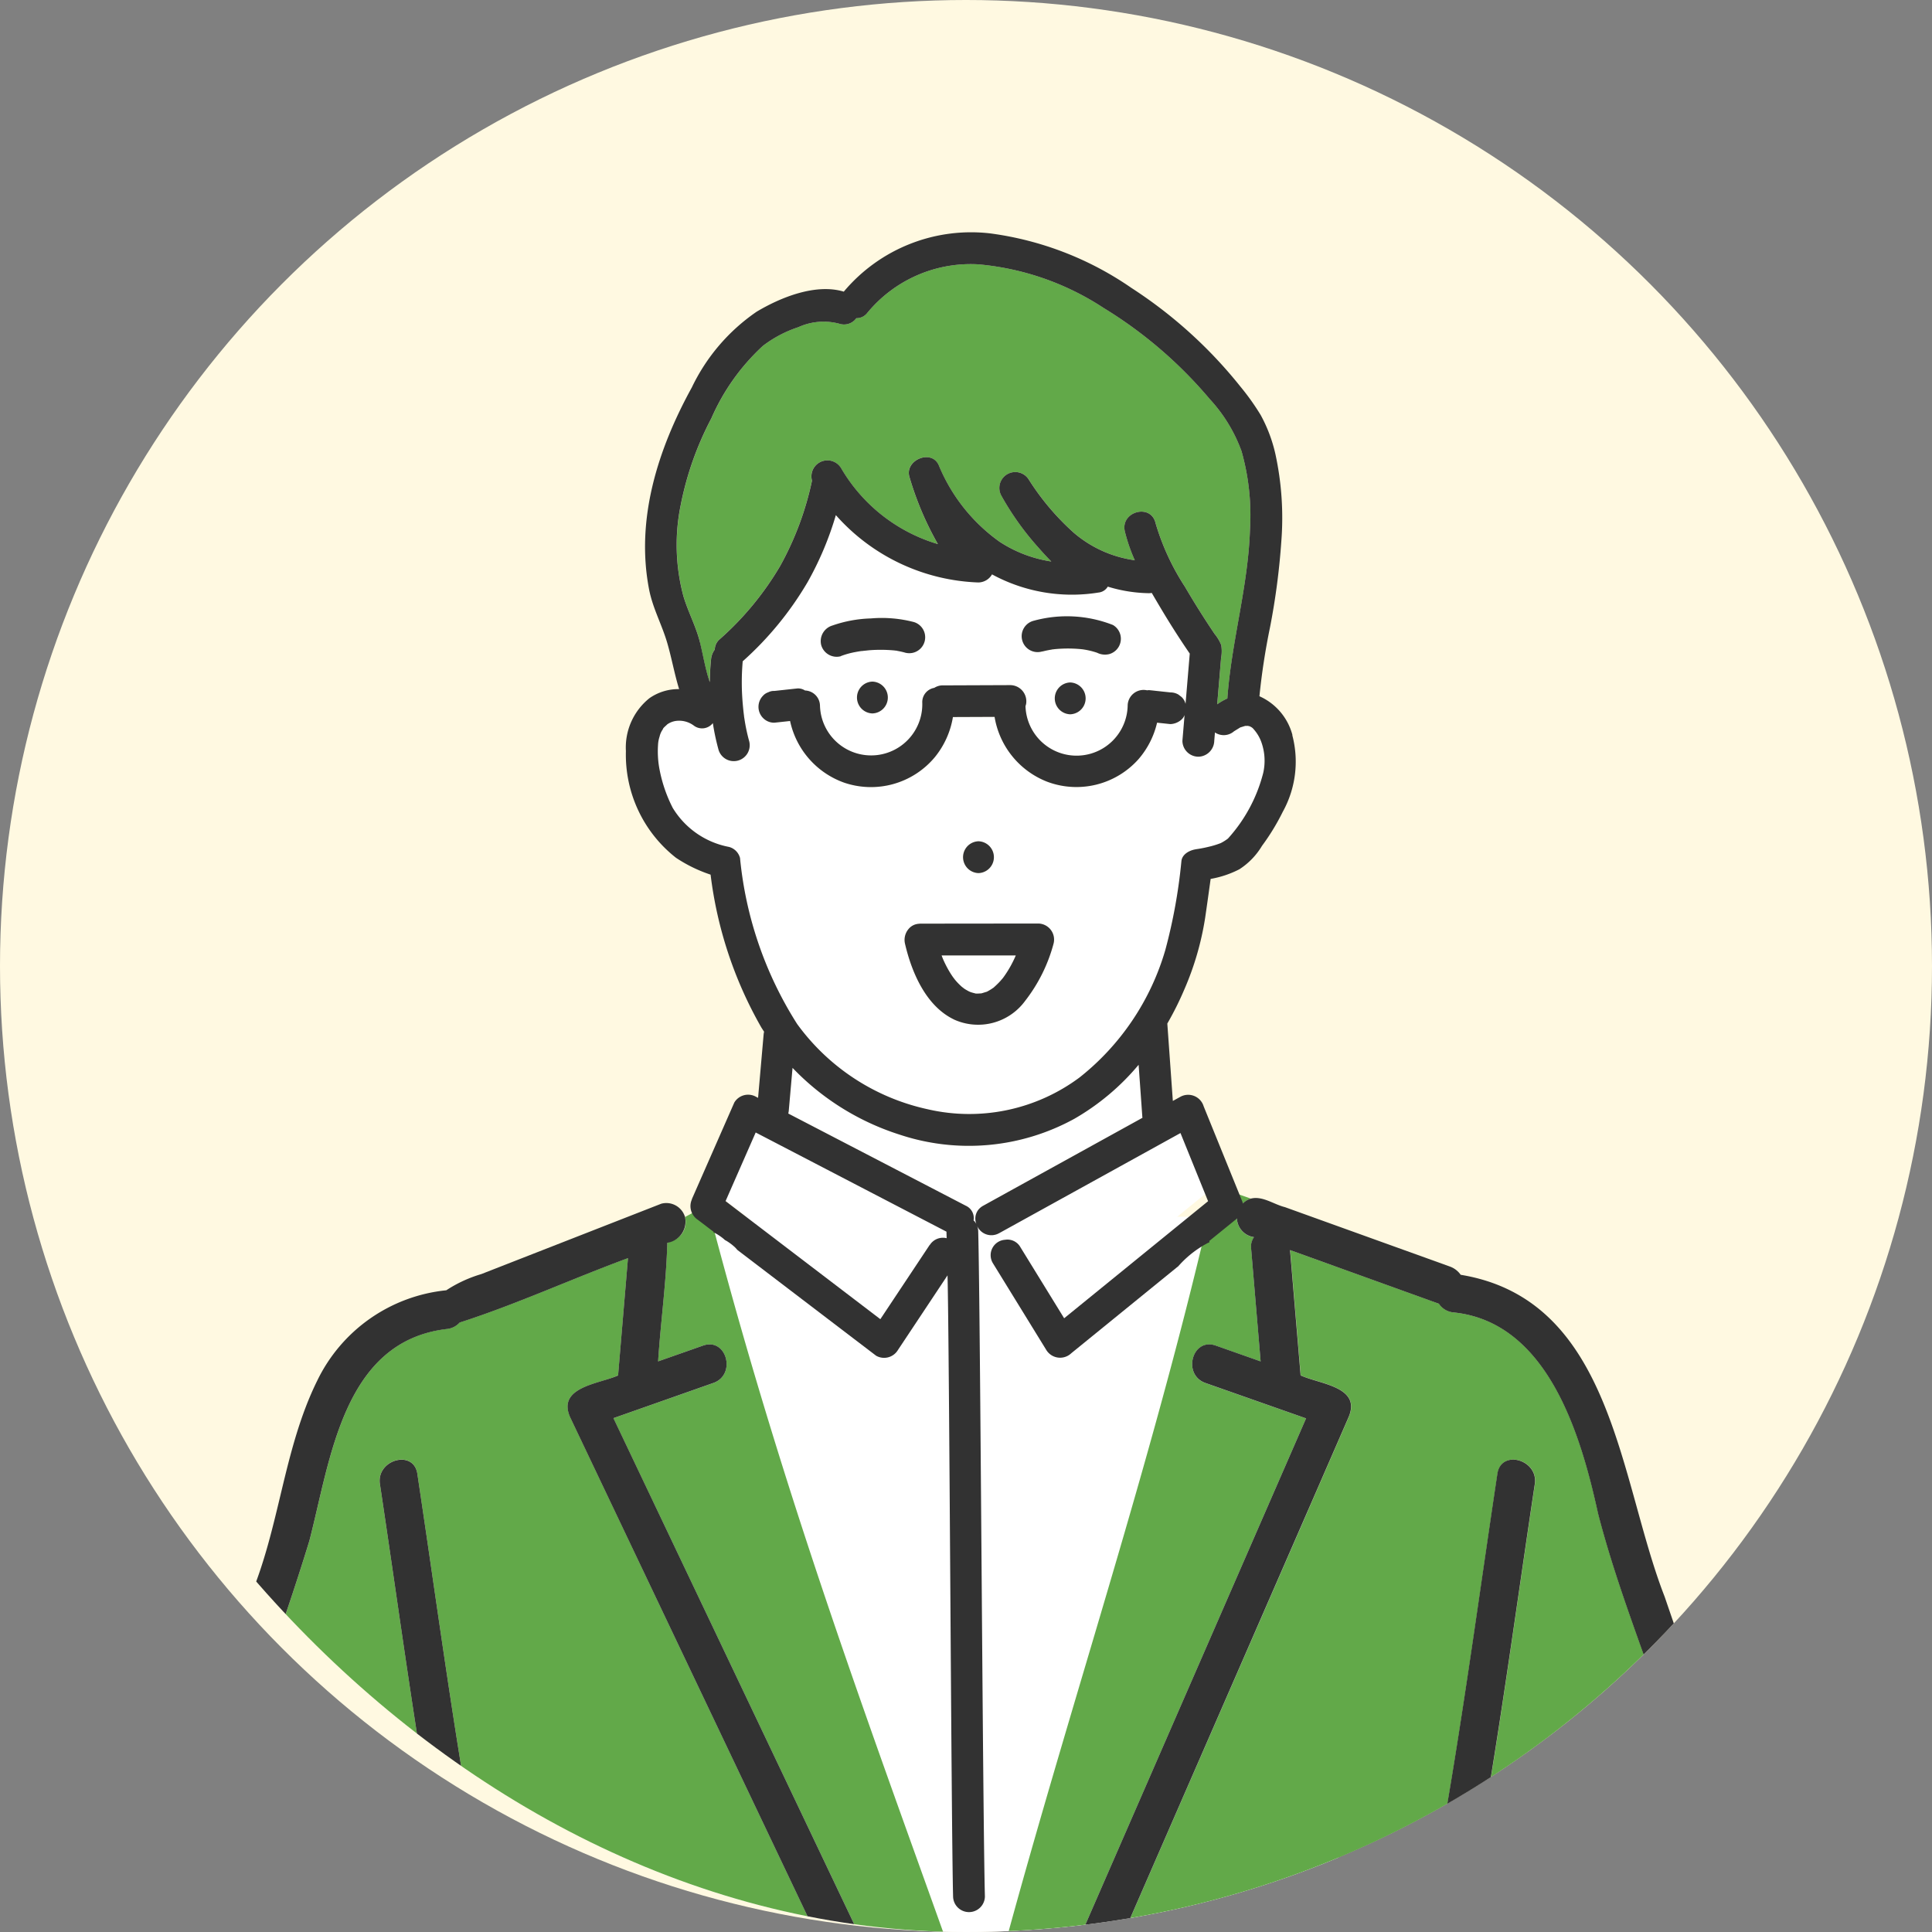 <svg xmlns="http://www.w3.org/2000/svg" width="126" height="126" viewBox="0 0 126 126"><rect x="0" y="0" width="126" height="126" fill="#808080" stroke="none"/><defs><clipPath id="a"><rect width="126" height="126" rx="63" transform="translate(.306 .306)" fill="#fff"/></clipPath><clipPath id="b"><path fill="none" d="M0 0h43.721v110.418H0z"/></clipPath></defs><g transform="translate(4577.968 6626.674)"><circle cx="63" cy="63" r="63" transform="translate(-4577.968 -6626.674)" fill="#fff9e1"/><g transform="translate(-4578.274 -6626.98)" clip-path="url(#a)"><path d="M46.211 79.659h37.783l6.4 74.093H32.972z" fill="#fff"/><path d="M66.902 80.693l2.97 4.827.371-.3 9.389-7.636-1.876-4.62-.586.324-11.715 6.464a1.157 1.157 0 01-.315.114l.293.477a1.048 1.048 0 011.466.349m-19.708-2.418l9.919 7.564 3.4-5.122a1.073 1.073 0 011.168-.47l-.012-.449-1.564-.812-11.591-6.021-2.08 4.735.755.576" fill="#fff"/><path d="M60.502 313.318v-.024a.135.135 0 01-.006.024" fill="#fbefdd"/><path d="M51.281 318.998a1.266 1.266 0 01.322.044c.11-.007.22-.014.33-.025a28.788 28.788 0 005.266-1.386 1.782 1.782 0 00.3-.155 5.8 5.8 0 00.226-1.028c.024-.207.044-.414.063-.621-2.057 1.252-4.858 1.264-6.5 3.171" fill="#b4cc16"/><path d="M60.509 313.291a.556.556 0 00.03-.122.309.309 0 00-.03.122m8.682 4.263c.019.074.034.136 0 .006v-.006m6.688-139.344a.182.182 0 00-.023.036v.007a.185.185 0 01.025-.043m-9.724 135.039c0-.053-.006-.114-.02-.124s.011.068.02.124m3.018 4.242v.011l.008.015-.008-.032v.009m3.7-136.761v-.01c-.2-.525-.685-.913-.845-1.445q-.8.486-1.61.942a6.554 6.554 0 00.841.846 5.475 5.475 0 00.644.377c-.287-.178-.067-.03.042 0 .06.018.122.033.184.046.1 0 .186.006.288.008a2.8 2.8 0 00.293-.074l.145-.082.07-.07c0-.008.006-.012.012-.022l.011-.038c0-.057.009-.136.011-.172a2.436 2.436 0 00-.086-.306" fill="#fbefdd"/><path d="M60.743 161.583a44.484 44.484 0 00-5.706-3.881c-2.68-1.375-5.575-2.313-8.132-3.95l-.03.052.027.167-.027-.167q-3.047 5.261-6.092 10.524l8.254 7.292a1.189 1.189 0 01.341 1.116c3.853-3.667 7.659-7.373 11.478-11.076-.037-.025-.077-.049-.112-.077" fill="#fff"/><path d="M74.552 318.21c-1.68-1.28-3.9-1.374-5.669-2.408.009.11.013.221.025.329s.082.592.027.262a6.588 6.588 0 00.237 1.092c-.006-.023 0-.029 0 0 .124.066.261.113.382.185l-.044-.026c-.112-.056-.233-.139 0 0a28.459 28.459 0 005.136 1.358c.364.006.134.022.008 0h-.041c.149.013.3.039.449.038a1.293 1.293 0 01.334-.044 6.784 6.784 0 00-.849-.788" fill="#b4cc16"/><path d="M57.432 317.605a.179.179 0 00.01-.017c-.136.159-.07.112-.01.017M81.458 45.994l.007.006a.775.775 0 00.062.04c-.024-.014-.046-.031-.069-.046M70.46 86.384c-.095-.227-.11-.176-.058-.085a.582.582 0 01.053.079v.006m-14.835.715a.375.375 0 00-.09.091c.026-.032.065-.057.09-.091m20.207 89.903c-.055-.154-.046-.089-.02-.022a.207.207 0 00.026.042c0-.006 0-.013-.006-.02" fill="#fbefdd"/><path d="M92.516 162.66a1.262 1.262 0 01-.086-.877 1.253 1.253 0 01-1.561-.529c-.993-2.274-1.945-4.581-3.154-6.751a42.221 42.221 0 00-3.8-5.507l-1.071.774a46.066 46.066 0 017.478 12.936 1.508 1.508 0 01.07 1.107zm-7.531-5.428a37.745 37.745 0 00-3.007-4.49c-2.57 2.16-6.248 3.087-9.512 3.5a15.232 15.232 0 01-5.26-.361 5.126 5.126 0 00-3.342.081 9.44 9.44 0 00-2.41 1.913 1.174 1.174 0 01-.968.354c.727.557 1.5 1.072 2.164 1.694l.334-.324c1.169-1.134 2.96.654 1.788 1.788l-3.577 3.467-10.754 10.424c-.375.364-1.258 1.132-.854 1.7.3.421 3.2-2.081 3.741-2.442 1.675-1.115 3.5-2.07 5.278-3.1l4.517-3.12c1.186-.82 2.6 1.051 1.533 1.986a25.681 25.681 0 01-3.9 2.715c-2.119 1.49-4.31 2.939-6.406 4.426.049-.063.048.168.041.235 1.881-.761 3.463-2.135 5.3-3.007 1.962-1.065 3.978-2.057 5.9-3.2l2.018-1.289c1.389-.888 2.594 1.265 1.277 2.184-.632.441-1.285.849-1.945 1.244-2.744 1.778-5.559 3.518-8.28 5.292a3.983 3.983 0 00-.192.452 5.2 5.2 0 00.989-.358c3.652-2.085 7.7-3.367 11.345-5.456 1.406-.771 2.777 1.4 1.27 2.175l.007.009c-.028.016-.057.03-.085.047-2.362 1.45-5.028 2.364-7.361 3.87a.377.377 0 00-.116.548c.131.176.739-.179 1.05-.317a41.913 41.913 0 009.3-5.628c1.243-1.068 2.208-2.409 3.379-3.549.931-.906 2.026-1.612 2.969-2.511 1.435-1.368 2.788-2.832 4.094-4.323a1.209 1.209 0 012.08.662l.69-.69c-.971-2.227-1.908-4.483-3.092-6.607" fill="#fff"/><path d="M96.224 185.365l-.973-21.986a1.12 1.12 0 01.28-.833c-1.062.619-2.252 1.609-3.015.114l-2.123 1.153a1.234 1.234 0 01-1.4.762l-1.507.819 1.507-.819a1.092 1.092 0 01-.916-.736l-.69.69a1.233 1.233 0 01-.29 1.127 39.784 39.784 0 01-5.82 5.808 31.445 31.445 0 00-3.653 3.644 4.212 4.212 0 01-1.3 6.211c6.137 3.4 13.111 4.627 19.979 5.7l-.073-1.648" fill="#62a949"/><path d="M75.923 177.334a3.141 3.141 0 00-.091-.3.2.2 0 01-.028-.051.776.776 0 00-.089-.174c-.547.419-1.112.815-1.681 1.2a4.969 4.969 0 01.881 1.211 2.839 2.839 0 00.376-.22 3.272 3.272 0 00.32-.32 2.815 2.815 0 00.242-.425 2.214 2.214 0 00.1-.372 3 3 0 000-.4c-.008-.046-.016-.093-.027-.136" fill="#fbefdd"/><path d="M74.665 183.066c-2.092 2.082-5.066.422-6.508-1.6-2.3 1.405-5.279 2.377-6.181-.97-1.256.636-2.537 1.607-4.032 1.311a2.406 2.406 0 01-1.887-2.034l-.027.011c-2.358 8.89-18.1 10.977-25.92 12.006-.006.091 0 .183-.007.273.073 0 .14.015.219.015-.079 0-.146-.01-.219-.015a13.984 13.984 0 00.233 2.875 1.3 1.3 0 012.487.423c2.381 37.092 4.974 74.263 4.8 111.439a1.469 1.469 0 01.182.128c6.7.116 13.944.367 19.5-4.09v-.057a1.176 1.176 0 01-1.634-1.148c2.108-35.748 2.644-71.57 4.579-107.325l-3.462.782c-1.588.358-2.26-2.081-.672-2.439l6.289-1.421c-.741-2.392-1.369-4.825-2.072-7.231a1.265 1.265 0 012.439-.672c.652 2.457 1.475 4.889 2.037 7.361l7.356-1.661c1.588-.358 2.26 2.081.672 2.44l-7.714 1.742a1.27 1.27 0 011.308 1.216c1.157 21.847 1.832 43.715 2.644 65.577.518 13.882 1.11 27.762 1.918 41.631a1.235 1.235 0 01-2.093.9v.15a1.655 1.655 0 01.738.332c5.487 4.343 12.65 3.988 19.22 3.91a1.551 1.551 0 01.182-.127c-.238-28.618.984-57.257 2.04-85.859q.391-9.618.826-19.234.169-3.719.347-7.436a1.326 1.326 0 012.155-.932l.318-4.033c-6.754-1.086-13.535-2.4-19.577-5.757a1.2 1.2 0 01-.489-.487M45.997 301.482a1.266 1.266 0 01-2.53 0c.762-35.97-.469-71.955-1.764-107.9-.067-1.63 2.464-1.622 2.53 0 1.268 35.945 2.572 71.932 1.764 107.9m34.457-28.87c.2-26.352.96-52.7 1.979-79.03.067-1.625 2.6-1.627 2.53 0-1.268 35.945-2.572 71.932-1.764 107.9a1.265 1.265 0 01-2.529 0c-.268-9.62-.28-19.247-.215-28.87m-3.3-75.555c-.279 1.1-1.521.974-2.369.7l-5.709-1.266a1.284 1.284 0 01-.884-1.556c.28-1.1 1.521-.974 2.369-.7l5.71 1.266a1.284 1.284 0 01.883 1.556" fill="#dae89f"/><path d="M44.102 81.25l-.279.11c-.062 2.572-.43 5.158-.6 7.734l2.929-1.03c1.542-.542 2.2 1.9.672 2.439l-6.514 2.292 21.997 46.23c.7 1.464-1.485 2.746-2.185 1.277l-14.966-31.458-7.676-16.139c-.838-1.961 1.914-2.132 3.139-2.7l.645-7.652c-3.669 1.349-7.273 3.012-10.977 4.2a1.283 1.283 0 01-.841.421c-6.767.807-7.576 8.5-8.959 13.81-1.866 6.1-4.154 12.074-6.242 18.1a520.027 520.027 0 00-3.74 11.119c-.89 3.378-2.63 6.833-2.514 10.358.4 3.938 3.966 5.976 6.9 8.033 6.576 4.586 13.347 8.886 20.156 13.117-.276-.89.669-1.753 1.013-2.538 2.1-3.617 4.181-7.249 6.294-10.859l-18.445-13.232c-1.312-.942-.048-3.135 1.277-2.185l7.371 5.29c-3.75-13.414-5.4-27.161-7.474-40.9-.24-1.6 2.2-2.277 2.439-.673 2.107 13.982 3.777 27.967 7.666 41.6a1.15 1.15 0 01-.627 1.412l11.936 8.567a1.374 1.374 0 01-.188 2.314l.086.536a1.434 1.434 0 011 .514 1.192 1.192 0 01.736.185 40.186 40.186 0 003.278 1.764 39.274 39.274 0 018 4.151 1.133 1.133 0 01.25-1.374c1.56-1.518 3.236-2.9 5.512-2.979 1.967-.07 3.816.8 5.785.734a18.344 18.344 0 009.238-2.88 1.384 1.384 0 01-.13-2.291l2.588-1.871 18.225-13.175c1.322-.956 2.584 1.24 1.277 2.185l-16.199 11.716a45.572 45.572 0 017.1 12.454 1.539 1.539 0 01.1 1.029c5.4-3.094 10.725-6.345 15.905-9.793a124.3 124.3 0 004.522-3.139c1.625-1.188 3.181-2.384 3.942-4.324 1.277-3.256-.351-6.872-1.327-10.013-2.19-7.039-4.65-13.993-7.088-20.949-1.533-4.585-3.369-9.091-4.574-13.775-1.109-5.067-3.252-12.482-9.422-13.113a1.278 1.278 0 01-.957-.567l-9.708-3.5.69 8.174c1.236.558 3.96.734 3.138 2.7l-2.2 5.055-15.673 35.935c-.65 1.49-2.829.2-2.185-1.277q8.634-19.8 17.266-39.608l-6.56-2.306c-1.528-.538-.866-2.981.672-2.439l2.929 1.03-.626-7.424a1.044 1.044 0 01.193-.679 1.291 1.291 0 01-.2-2.516l-1.878-.656c.223.564-.542.472-.712 1.084-4.487 19.555-10.936 37.388-15.693 56.9.5 1.824 1.468.18 1.572 0-6.588-18.9-13.093-35.2-18.738-56.914l-1.462.784a1.3 1.3 0 01-.876 1.573m46.2 56.765c3.889-13.636 5.56-27.621 7.666-41.6.242-1.606 2.679-.919 2.439.673-2.107 13.981-3.777 27.967-7.666 41.6a1.266 1.266 0 01-2.439-.672" fill="#62a949"/><path d="M45.22 150.177l-.81-.582c-2.527 4.154-4.73 8.587-7.428 12.6l1.229 1.522 7.1-12.268a1.138 1.138 0 011.084-.607l-.086-.536a1.024 1.024 0 01-1.09-.129" fill="#fff"/><path d="M30.044 189.382c6.783-1.381 20.044-2.45 23.252-9.422a2.385 2.385 0 01-1.221-1.3c-3.891 2.819-6.9-1.8-3.7-4.914-.9.162-1.507-.745-2.147-1.241l-7.271-6.424a1.078 1.078 0 01-.337-.607 1.21 1.21 0 01-.411-1.76l-1.229-1.522a1.113 1.113 0 01-.592.209c.921.951-.258 2.757-1.543 1.967-1.833-1.126-3.652-2.277-5.472-3.425a4.968 4.968 0 00-.85 2.676 1.239 1.239 0 012.1.9q-.08 1.515-.162 3.028l-1.143 21.409a1.239 1.239 0 01-1.026 1.183c.172.9.426 1.833 1.807 1.925 0-.091 0-.182.007-.273-1.131-.325-1.445-2.164-.067-2.409" fill="#62a949"/><path d="M59.063 307.277c-.207-.7-.559-1.4-.761-2.1a20.682 20.682 0 01-5.768 2.9c-.027.052-.056.1-.084.156a1.23 1.23 0 011.179 1.859c-1.565 2.57-5.692 7.5-8.667 4.136-.372-.639-.206-1.3-.652-1.9-1.757-1.97-4.851-2.116-7.272-1.587a22.26 22.26 0 01-3.348 3.961c1.711-.179 7.962 1.4 6.01 3.742a1.3 1.3 0 01-1.788 0c.075.059.1.077.09.074a6.267 6.267 0 00-1.257-.724 8.267 8.267 0 00-1.87-.5 9.05 9.05 0 00-2.105-.011c-.606.124-1.338.323-1.814-.162-2.1 1.783-4.014 3.158-6.082 5.088-.174.394.843 1.247 1.268 1.44 2.421.739 5.114.245 7.555-.217 3.8-.862 7.708-2.738 10.053-5.972.947-1.307 3.141-.044 2.184 1.277-3.135 4.325-8.294 6.735-13.482 7.488-3.107.416-6.814.966-9.18-1.668-1.089 2.577 2.91 3.419 4.645 3.581 6.552.73 13.949-1.221 18.34-6.357 1.291-1.6 2.114-3.535 3.622-4.969a8.658 8.658 0 012.987-1.823c2.02-.651 4.844-1.1 5.107-3.69.123-.991-.441-1.75-.765-2.655-.431-1.2.968-1.86 1.859-1.365" fill="#b4cc16"/><path d="M44.831 309.433a5.093 5.093 0 012.34 3.35 2.272 2.272 0 00.384-.025c1.743-.7 2.88-2.436 3.889-3.942a1.2 1.2 0 011.006-.582c.027-.051.057-.1.084-.155a29.841 29.841 0 01-7.7 1.354m30.388-.618c1.073 1.544 2.293 3.579 4.246 4a5.229 5.229 0 012.367-3.388 29.374 29.374 0 01-8.14-1.488q.051.168.1.346a1.22 1.22 0 011.425.525" fill="#fff"/><path d="M103.383 324.574c-2.393 2.611-6.052 2.061-9.166 1.651-5.188-.753-10.347-3.163-13.482-7.488-.958-1.322 1.238-2.582 2.185-1.277 2.345 3.234 6.248 5.111 10.052 5.971 2.469.457 5.239 1 7.663.161.365-.186 1.193-.918 1.168-1.3-1.866-1.942-4.064-3.427-6.07-5.173-.512.481-1.22.29-1.833.165a9.052 9.052 0 00-2.105.011 8.235 8.235 0 00-1.87.5 6.552 6.552 0 00-1.022.554c-.049.033-.4.294-.145.1a1.3 1.3 0 01-1.789 0c-1.986-2.378 4.456-3.944 6.043-3.742a22.381 22.381 0 01-3.357-3.958c-2.428-.528-5.532-.394-7.3 1.584-.448.6-.281 1.261-.653 1.9-1.237 1.816-3.871 1.1-5.272-.145a16.025 16.025 0 01-3.4-3.991 1.179 1.179 0 01.759-1.8q-.05-.177-.1-.346a20.835 20.835 0 01-4.327-2.077 70.68 70.68 0 01-.53 1.358 1.066 1.066 0 01.625 1.417c-.391 1.093-.98 1.851-.691 3.048a3.592 3.592 0 002.483 2.49c2.45.706 5.008 1.523 6.526 3.747 1.249 1.6 2.122 3.435 3.572 4.882a21.667 21.667 0 0019.054 5.025c1.535-.3 3.849-1.329 2.979-3.264" fill="#b4cc16"/><path d="M75.852 177.053c-.006 0-.013-.022-.019-.032v.008c.006.008.011.02.017.023m-.003 1.224c0-.007 0-.014.006-.021-.04.054-.07.2-.006.021" fill="#fbefdd"/><path d="M60.413 60.561h.012c-.074-.029-.063-.025-.012 0m15.441 117.694v-.006a.24.24 0 00-.022.039.374.374 0 01.02-.033m-.02-1.232a.214.214 0 01-.026-.043.186.186 0 00.029.051v-.008m-6.084 17.029a1.265 1.265 0 00-.672 2.439l6.522 1.445a1.265 1.265 0 10.672-2.439l-6.523-1.447m-9.342 117.878c.315-1.532-.273-2.572-.766-3.956a1.255 1.255 0 00-.58-.693 2.625 2.625 0 01-.07 2.008 2.625 2.625 0 00.07-2.008c-.892-.495-2.29.163-1.86 1.365a5.7 5.7 0 01.766 2.656c-.267 2.595-3.085 3.037-5.107 3.689a8.672 8.672 0 00-2.987 1.823c-1.509 1.434-2.332 3.369-3.622 4.969-4.392 5.136-11.788 7.087-18.34 6.357-1.729-.164-5.742-1-4.645-3.581 2.365 2.634 6.073 2.084 9.18 1.668 5.188-.753 10.347-3.163 13.482-7.488.957-1.32-1.237-2.584-2.185-1.277-2.345 3.234-6.248 5.111-10.052 5.971-2.441.462-5.135.957-7.555.218-.427-.194-1.442-1.046-1.269-1.441 2.069-1.93 3.988-3.305 6.082-5.088.476.485 1.207.286 1.814.162a9.052 9.052 0 012.105.011 8.269 8.269 0 011.87.5 6.516 6.516 0 011.022.554c.05.033.4.294.145.095a1.3 1.3 0 001.788 0c1.952-2.344-4.3-3.92-6.01-3.741a22.253 22.253 0 003.348-3.961c2.42-.529 5.515-.383 7.272 1.587.446.6.28 1.26.652 1.9 2.979 3.362 7.1-1.563 8.667-4.136a1.23 1.23 0 00-1.179-1.858c-.3.564-.671 1.146-1.046 1.9.375-.749.745-1.331 1.046-1.9a1.2 1.2 0 00-1.006.582c-1.009 1.506-2.146 3.24-3.889 3.941a2.258 2.258 0 01-.384.025 5.092 5.092 0 00-2.34-3.35 29.816 29.816 0 007.7-1.355 4.5 4.5 0 00.557-2.165 4.5 4.5 0 01-.557 2.165 20.685 20.685 0 005.768-2.9 3.48 3.48 0 01-.152-.956 3.48 3.48 0 00.152.956 1.278 1.278 0 10-.995-2.342c-5.56 4.457-12.8 4.2-19.5 4.089a1.616 1.616 0 00-.183-.128c.178-37.175-2.416-74.347-4.8-111.438a1.3 1.3 0 00-2.488-.424 33.649 33.649 0 01.829 5.572 33.649 33.649 0 00-.829-5.572c1.681 27.2 3.465 54.44 4.31 81.695.324 9.934.556 19.876.5 29.817a1.137 1.137 0 00.748 1.125c-2.157 4.7-6.86 7.75-10.666 11.01-1.944 1.665-4.354 3.681-4.632 6.406s2.028 4.385 4.355 5.107c4.948 1.535 10.879.689 15.583-1.265a20.731 20.731 0 006.162-3.842 24.429 24.429 0 003.358-4.384c.3 1.3 1.985 1.008 2.928.792a31.037 31.037 0 003.066-.721 13.228 13.228 0 002.724-1 3.489 3.489 0 001.444-2.876c.161-1.159.187-2.329.3-3.493v.011c0-.006 0-.018.006-.025a.307.307 0 01.03-.122 1.586 1.586 0 00-.13-1.242m-2.976 5.678c-.06.1-.126.142.009-.018l-.009.018m.288-1.159a5.739 5.739 0 01-.226 1.028 1.788 1.788 0 01-.3.155 28.8 28.8 0 01-5.266 1.386c-.11.011-.22.018-.33.025a1.245 1.245 0 00-.323-.044c1.646-1.907 4.446-1.918 6.5-3.171-.018.207-.039.414-.063.621" fill="#323232"/><path d="M45.998 301.481c.807-35.969-.5-71.955-1.764-107.9-.067-1.622-2.6-1.63-2.53 0 1.294 35.945 2.525 71.93 1.764 107.9a1.266 1.266 0 002.53 0m14.509 11.822c.058-.12.05-.166.031-.136a.556.556 0 01-.03.122v.013m-31.981-149.68c-.087 1.34.111 2.771.111 4 0-1.232-.2-2.663-.111-4a1.226 1.226 0 00-.428.9l-1.143 21.409-.162 3.028a1.161 1.161 0 001.5 1.183 2.8 2.8 0 00-.5-1.433 2.8 2.8 0 01.5 1.433 1.24 1.24 0 001.027-1.183l1.143-21.409.162-3.029a1.239 1.239 0 00-2.1-.9m74.407 156.286c-4.135-3.851-9.719-7.015-12.156-12.33a1.136 1.136 0 00.746-1.124c-.087-18.459.418-36.915.991-55.363q.766-23.768 1.843-47.525c.136-3.033.472-6.125.425-9.163a1.177 1.177 0 00-.368-1.059l-.464 5.873.464-5.873a1.326 1.326 0 00-2.155.933q-.182 3.718-.347 7.436-.437 9.616-.826 19.234c-1.056 28.6-2.279 57.241-2.041 85.859a1.543 1.543 0 00-.183.128c-6.569.077-13.733.432-19.219-3.911a1.654 1.654 0 00-.739-.332c.022.794.207 1.589.207 2.383 0-.795-.185-1.589-.207-2.383a1.254 1.254 0 00-1.05 2.12c.5.383 1 .735 1.514 1.062.2-.517.391-1.055.586-1.641a53.7 53.7 0 01-.586 1.641 20.812 20.812 0 004.33 2.074c-.2-.656-.438-1.188-1.211-1.188.773 0 1.014.532 1.211 1.188a29.345 29.345 0 008.139 1.488 5.235 5.235 0 00-2.367 3.388c-1.953-.426-3.173-2.459-4.246-4a1.217 1.217 0 00-1.426-.529 2.6 2.6 0 001.218 1.838 2.6 2.6 0 01-1.218-1.838 1.179 1.179 0 00-.759 1.8 16.018 16.018 0 003.4 3.992c1.4 1.243 4.035 1.961 5.272.144.371-.637.2-1.3.652-1.9 1.764-1.977 4.867-2.111 7.3-1.583a22.372 22.372 0 003.357 3.957c-1.573-.2-8.032 1.363-6.042 3.742a1.3 1.3 0 001.788 0 .779.779 0 00-.09.074 6.268 6.268 0 011.257-.724 8.311 8.311 0 011.869-.5 9.141 9.141 0 012.106-.011c.613.126 1.321.317 1.833-.164 2 1.746 4.2 3.231 6.069 5.173.026.382-.8 1.114-1.167 1.3-2.426.843-5.195.3-7.664-.16-3.8-.861-7.707-2.737-10.052-5.972-.946-1.306-3.142-.044-2.184 1.277 3.135 4.325 8.294 6.735 13.482 7.488 3.114.41 6.771.959 9.166-1.651.861 1.932-1.436 2.965-2.979 3.263a21.667 21.667 0 01-19.054-5.025c-1.45-1.447-2.322-3.282-3.572-4.883-1.517-2.223-4.076-3.041-6.526-3.747a3.591 3.591 0 01-2.483-2.491c-.289-1.2.3-1.955.691-3.048a1.065 1.065 0 00-.624-1.417c-.471 1.181-.942 2.332-1.414 3.746.472-1.414.942-2.565 1.414-3.746a1.325 1.325 0 00-1.815.744c-.51 1.3-1.14 2.519-.765 3.963a1.59 1.59 0 00-.1 1.341c.092.967.124 1.938.225 2.9.125 1.182.252 2.673 1.344 3.388a9.615 9.615 0 002.5.987c1.025.307 2.066.568 3.116.774 1 .235 2.958.7 3.284-.742 4.324 8.049 14.486 11.205 23.131 9.949 6.924-.944 8.422-6.018 3.177-10.63m-36.8-6.78c.014.011.018.072.02.124l-.02-.124m3.054 4.428v.006c.029.131.014.068 0-.006m5.876 1.486c-.15 0-.3-.025-.449-.038h.032a28.51 28.51 0 01-5.135-1.358l.044.026c-.12-.072-.257-.119-.382-.185 0 .007 0 .02.008.032a.153.153 0 01-.008-.015v-.019a6.522 6.522 0 01-.237-1.092c.054.329-.018-.162-.027-.263s-.015-.219-.025-.329c2.089 1.187 4.871 1.22 6.517 3.2a1.26 1.26 0 00-.334.044" fill="#323232"/><path d="M72.166 189.029l-7.356 1.661c-.562-2.473-1.385-4.9-2.036-7.362a1.265 1.265 0 00-2.44.672c.7 2.406 1.331 4.84 2.073 7.232l-6.29 1.42c-1.587.358-.916 2.8.672 2.44l3.463-.782c-1.936 35.755-2.472 71.577-4.58 107.325a1.176 1.176 0 001.634 1.148 1.236 1.236 0 00.9-1.148c.809-13.869 1.4-27.749 1.918-41.632.643-22.061 1.842-44.228 2.5-66.228l1.865-.418a1.072 1.072 0 00-.585 1.073c.742 14.113 1.3 28.235 1.807 42.359.5 13.72.957 27.441 1.557 41.157q.518 11.85 1.2 23.692a1.232 1.232 0 00.437.9 3.336 3.336 0 011.054-2.524 3.336 3.336 0 00-1.054 2.524 1.234 1.234 0 002.093-.9c-.809-13.869-1.4-27.749-1.918-41.632-.812-21.861-1.486-43.729-2.644-65.576a1.271 1.271 0 00-1.307-1.217l7.713-1.742c1.587-.358.916-2.8-.672-2.439m12.452 13.57q.162-4.51.342-9.021c.067-1.627-2.463-1.625-2.53 0-1.019 26.332-1.777 52.678-1.979 79.03-.065 9.623-.053 19.25.215 28.87a1.266 1.266 0 002.53 0c-.776-32.96.356-65.937 1.422-98.879M69.515 317.644c-.233-.138-.112-.056 0 0m-.344-.162c-.01-.032-.011-.025 0 0m5.48 1.52h.009c.126.02.355 0-.009 0M62.306 139.024L40.313 92.793l6.514-2.293c1.526-.536.869-2.981-.672-2.438l-2.929 1.03c.167-2.575.535-5.162.6-7.734a1.4 1.4 0 001.155-1.683l-4.841 2.593 4.841-2.593a1.272 1.272 0 00-1.549-.866L31.692 83.4a8.6 8.6 0 00-2.281 1.055 10.522 10.522 0 00-8.419 5.9c-2.213 4.487-2.441 9.592-4.409 14.18-3.614 10.821-7.988 21.456-10.825 32.515a10.124 10.124 0 00.63 6.782 12.158 12.158 0 004.076 4.479c6.094 4.515 12.513 8.571 18.911 12.639a3.7 3.7 0 01.948-.91 3.7 3.7 0 00-.948.91c1.821 1.148 3.639 2.3 5.472 3.426 1.285.789 2.464-1.016 1.542-1.968a1.1 1.1 0 00.592-.208l-.453-.561.453.561c2.7-4.014 4.9-8.447 7.429-12.6.534.367 1.262 1.088 1.9.711l-.16-1 .16 1a1.374 1.374 0 00.188-2.314l-11.936-8.568a1.149 1.149 0 00.627-1.411c-3.889-13.636-5.56-27.621-7.666-41.6-.242-1.6-2.679-.922-2.439.673 2.071 13.742 3.724 27.488 7.474 40.9l-7.371-5.29c-1.325-.951-2.589 1.242-1.277 2.184l18.442 13.236c-2.113 3.61-4.192 7.242-6.294 10.859-.345.786-1.289 1.648-1.013 2.538-6.809-4.232-13.58-8.531-20.156-13.117-2.931-2.057-6.5-4.1-6.9-8.033-.118-3.52 1.625-6.985 2.513-10.358a533.31 533.31 0 013.74-11.119c2.088-6.023 4.376-12 6.241-18.1 1.383-5.315 2.194-13.007 8.96-13.811a1.283 1.283 0 00.841-.421c3.7-1.188 7.309-2.85 10.977-4.2l-.645 7.651c-1.228.551-3.976.743-3.139 2.7l7.676 16.137 14.966 31.458c.7 1.469 2.881.188 2.185-1.276m27.565 25.407a1.164 1.164 0 00.524-.623l-1.4.762a1.349 1.349 0 00.877-.138" fill="#323232"/><path d="M119.439 135.729c-3.125-10.561-7.011-20.877-10.571-31.295-2.976-7.624-3.355-19.351-13.3-20.99a1.46 1.46 0 00-.711-.54l-10.75-3.871c-.728-.178-1.457-.747-2.219-.559l4.395 1.99-4.395-1.99a1.291 1.291 0 00.2 2.514 1.045 1.045 0 00-.193.679l.626 7.425-2.926-1.031c-1.539-.541-2.2 1.9-.672 2.44l6.561 2.308-17.266 39.608c-.644 1.478 1.535 2.766 2.185 1.277L86.067 97.76l2.2-5.054c.823-1.969-1.9-2.128-3.138-2.7q-.346-4.086-.69-8.174l9.708 3.5a1.278 1.278 0 00.957.567c6.17.632 8.313 8.046 9.422 13.113 1.206 4.684 3.041 9.19 4.574 13.775 2.438 6.957 4.9 13.91 7.088 20.95.977 3.141 2.6 6.758 1.327 10.013-.761 1.941-2.317 3.136-3.942 4.325-1.481 1.084-3 2.122-4.522 3.139-5.18 3.448-10.507 6.7-15.905 9.793a1.543 1.543 0 00-.1-1.029 45.608 45.608 0 00-7.1-12.455l16.206-11.715c1.307-.944.046-3.14-1.277-2.184l-18.217 13.171-2.588 1.871a1.383 1.383 0 00.13 2.29 18.335 18.335 0 01-9.238 2.885c-1.969.066-3.818-.8-5.784-.734-2.276.081-3.952 1.461-5.512 2.979a1.132 1.132 0 00-.25 1.374 39.236 39.236 0 00-8-4.151 40.834 40.834 0 01-3.278-1.764 1.2 1.2 0 00-.736-.184 1.432 1.432 0 00-1-.515l.478 2.96.029-.051c2.558 1.637 5.453 2.575 8.133 3.949a46.771 46.771 0 015.819 3.959c-3.818 3.7-7.625 7.408-11.478 11.076a1.188 1.188 0 00-.341-1.115l-8.255-7.293 6.092-10.524-.483-2.966a1.138 1.138 0 00-1.084.607l-7.1 12.268 1.475 1.826-1.475-1.826a1.211 1.211 0 00.411 1.76 1.082 1.082 0 00.337.607l7.271 6.424c.64.5 1.242 1.4 2.146 1.241-3.2 3.116-.188 7.732 3.7 4.914a2.385 2.385 0 001.221 1.3c-3.2 6.965-16.466 8.044-23.252 9.422-1.378.246-1.065 2.084.067 2.409a7.947 7.947 0 01.212-1.4 7.947 7.947 0 00-.212 1.4c7.809-1.025 23.569-3.119 25.92-12.006l.027-.011a2.406 2.406 0 001.886 2.034c1.5.3 2.777-.675 4.033-1.31.9 3.349 3.877 2.374 6.181.97 1.441 2.019 4.418 3.679 6.508 1.6a1.189 1.189 0 00.489.487c6.041 3.359 12.823 4.671 19.577 5.757l.119-1.519-.119 1.519c1.3.058 4 1.295 4.161-.814l-.972-21.986-.138-3.13a1.294 1.294 0 00-1.666-1.173c6.018-3.52 11.967-7.172 17.672-11.18 6.179-3.822 8.229-8.318 5.652-15.3m-23.345 25.15zm-23.144 20.33l-.011.038-.011.022-.07.07-.145.081a2.811 2.811 0 01-.294.075c-.1 0-.19 0-.288-.008a1.979 1.979 0 01-.184-.046c-.109-.032-.329-.18-.041 0a5.519 5.519 0 01-.644-.377 6.523 6.523 0 01-.842-.847 54.995 54.995 0 001.61-.942c.16.532.645.92.845 1.445v.01a2.569 2.569 0 01.087.306c0 .037-.011.115-.011.172m3-3.334a2.176 2.176 0 01-.1.372.17.17 0 01.023-.037.147.147 0 00-.025.043c-.039.127-.062.14-.02.033a2.319 2.319 0 01-.22.386 3.529 3.529 0 01-.32.32 2.937 2.937 0 01-.377.221 4.909 4.909 0 00-.88-1.211 31.613 31.613 0 001.681-1.2.722.722 0 01.088.174c-.039-.105-.015-.09.026.042.007.011.013.029.02.032s-.011-.015-.017-.022a2.536 2.536 0 01.117.44 3.122 3.122 0 010 .405m20.27 7.489l.073 1.649c-6.869-1.068-13.843-2.292-19.979-5.7a4.212 4.212 0 001.3-6.211 31.444 31.444 0 013.653-3.644 39.783 39.783 0 005.82-5.808 1.233 1.233 0 00.29-1.127l-2.254 2.254 2.254-2.254a1.209 1.209 0 00-2.079-.662c-1.306 1.491-2.66 2.955-4.095 4.323-.942.9-2.037 1.606-2.968 2.512-1.172 1.14-2.136 2.48-3.38 3.549a41.906 41.906 0 01-9.3 5.628c-.311.138-.92.493-1.051.318a.377.377 0 01.117-.549c2.331-1.506 5-2.42 7.361-3.87l.085-.047-.007-.009c1.5-.776.139-2.947-1.27-2.175-3.645 2.088-7.693 3.371-11.346 5.456a5.187 5.187 0 01-.989.357 4.025 4.025 0 01.193-.451c2.721-1.775 5.536-3.515 8.28-5.293.66-.395 1.313-.8 1.945-1.243 1.318-.918.112-3.072-1.277-2.185l-2.018 1.29c-1.923 1.141-3.939 2.133-5.9 3.2-1.84.871-3.422 2.246-5.3 3.007.006-.067.008-.3-.042-.234 2.1-1.487 4.287-2.937 6.406-4.426a25.656 25.656 0 003.9-2.716c1.07-.935-.346-2.807-1.533-1.986l-4.516 3.12c-1.774 1.027-3.6 1.982-5.279 3.1-.542.361-3.444 2.863-3.741 2.443-.4-.571.48-1.339.855-1.7l10.756-10.426 3.577-3.467c1.171-1.135-.619-2.923-1.789-1.788l-.334.324c-.665-.623-1.436-1.137-2.164-1.694a1.173 1.173 0 00.967-.354 9.445 9.445 0 012.411-1.913 5.128 5.128 0 013.341-.081 15.234 15.234 0 005.26.361c3.265-.411 6.942-1.338 9.513-3.5a45.033 45.033 0 016.1 11.1l.429-.429-.429.429a1.092 1.092 0 00.916.736l1.4-.762a1.506 1.506 0 00-.07-1.107 46.091 46.091 0 00-7.478-12.938l1.07-.774a42.193 42.193 0 013.8 5.507c1.209 2.171 2.161 4.478 3.154 6.751a1.251 1.251 0 001.561.528 1.266 1.266 0 00.087.878l1.884-1.024-1.884 1.024c.764 1.5 1.953.5 3.015-.114a1.12 1.12 0 00-.28.833l.973 21.986" fill="#323232"/><path d="M92.736 138.688c3.889-13.636 5.56-27.621 7.666-41.6.24-1.592-2.2-2.28-2.44-.672-2.107 13.981-3.776 27.967-7.666 41.6a1.266 1.266 0 002.439.672" fill="#323232"/><path fill="none" d="M5.445 16.183h115.081v314.708H5.445z"/><g transform="translate(41.126 15.464)" clip-path="url(#b)"><path d="M27.746 27.206h.056c-.019 0-.037.005-.056.006m.069-.013h-.013.007c.056-.008.1-.017 0 0" fill="#96c8aa"/><path d="M4.83 26.75c.21.854.349 1.746.637 2.582 0-.5.031-1 .081-1.487a1.25 1.25 0 01.244-.639.911.911 0 01.325-.676 19.657 19.657 0 003.933-4.763 20 20 0 002.084-5.578 1.043 1.043 0 011.887-.836 10.889 10.889 0 006.323 4.972 20.354 20.354 0 01-1.847-4.353c-.366-1.111 1.413-1.868 1.9-.8a11.5 11.5 0 003.985 5.007 8.473 8.473 0 003.365 1.283 20.646 20.646 0 01-.82-.883 18.675 18.675 0 01-2.439-3.41 1.038 1.038 0 011.792-1.047 16.527 16.527 0 002.91 3.445 7.722 7.722 0 004 1.811 11.061 11.061 0 01-.647-1.874c-.309-1.3 1.692-1.85 2-.552a15.647 15.647 0 001.915 4.151 55.582 55.582 0 001.939 3.084 2.7 2.7 0 01.431.727 2.453 2.453 0 01-.01.838l-.253 3.021a3.908 3.908 0 01.665-.381v-.054c.278-3.7 1.357-7.27 1.474-10.991a15.321 15.321 0 00-.553-5.084 10.073 10.073 0 00-2.068-3.391 28.416 28.416 0 00-6.923-5.944 17.7 17.7 0 00-8.203-2.849 8.73 8.73 0 00-7.251 3.214.9.9 0 01-.678.3.985.985 0 01-1.087.366 3.965 3.965 0 00-2.689.217 7.805 7.805 0 00-2.32 1.223 14.067 14.067 0 00-3.353 4.724 20.616 20.616 0 00-2 5.652 12.923 12.923 0 00.175 5.948c.305 1.035.825 1.975 1.084 3.029" fill="#62a949"/><path d="M20.59 47.155l.057.151.041.1.041.092.059.127c.052.109.107.217.164.324a6.388 6.388 0 00.354.583c.037.054.141.186.131.176.039.046.077.094.117.139a4.244 4.244 0 00.334.335c.086.076.249.171.057.055.066.04.127.089.192.131s.129.078.2.113l.113.054.1.034c.067.021.135.037.2.054l.067.019h.127c.069 0 .149-.013.218-.009h.01c.121-.03.24-.075.36-.106l.07-.035c.069-.036.137-.075.2-.116s.114-.079.173-.116l.011-.007.034-.032a5.524 5.524 0 00.415-.41c.018-.019.09-.105.128-.149s.12-.161.134-.182a7.314 7.314 0 00.736-1.33h-4.84m2.294 16.482c.027.041.059.079.088.119a1.032 1.032 0 01.324-.274l1.6-.885 8.786-4.851c0-.017-.007-.033-.008-.05l-.055-.768-.188-2.64a15.574 15.574 0 01-4.184 3.518 14.3 14.3 0 01-11.4 1.038 16.653 16.653 0 01-6.983-4.358l-.244 2.771a1.455 1.455 0 01-.034.208l11.577 6.021a.884.884 0 01.507.956.932.932 0 01.183.237.942.942 0 01.118-.918c-.029-.041-.06-.078-.088-.119" fill="#fff"/><path d="M19.658 57.182a12.042 12.042 0 009.935-2.075 16.466 16.466 0 005.585-8.305 35.077 35.077 0 001.055-5.818c.064-.465.571-.706.975-.757-.206.027.066-.011.139-.023q.338-.056.671-.137a5.455 5.455 0 00.782-.24 3.146 3.146 0 00.466-.293 10.072 10.072 0 002.29-4.239 3.6 3.6 0 00-.134-2.1 2.57 2.57 0 00-.477-.781.54.54 0 00-.224-.173l-.034-.02a.522.522 0 01-.071-.017l-.043-.009h-.114c-.038 0-.059 0-.051-.006l-.082.026-.227.07-.029-.002-.057.037-.349.215a1.02 1.02 0 01-1.245.077l-.045.544a1.059 1.059 0 01-1.038 1.038 1.046 1.046 0 01-1.038-1.038l.141-1.68a1.068 1.068 0 01-.928.6l-.174-.019-.691-.073a5.553 5.553 0 01-1.213 2.381 5.421 5.421 0 01-5.963 1.464 5.5 5.5 0 01-3.424-4.226l-2.716.011a5.578 5.578 0 01-1.182 2.618 5.422 5.422 0 01-5.91 1.66 5.488 5.488 0 01-3.528-4.022l-1.023.111a1.006 1.006 0 01-.734-.3 1.038 1.038 0 010-1.467 1.154 1.154 0 01.734-.3l.188-.02 1.308-.142a.828.828 0 01.5.133 1.011 1.011 0 01.977.993 3.337 3.337 0 106.672-.192.942.942 0 01.78-.973 1.044 1.044 0 01.542-.164h.557l3.859-.025a1.055 1.055 0 011.038 1.038.887.887 0 01-.054.331 3.333 3.333 0 006.664-.046 1.039 1.039 0 011.267-.984.8.8 0 01.135-.012l.174.018 1.211.128a1.031 1.031 0 01.524.142l.21.162a.924.924 0 01.256.447l.274-3.279a52.582 52.582 0 01-1.778-2.771c-.233-.388-.47-.784-.7-1.186a1.119 1.119 0 01-.215.017 9.6 9.6 0 01-2.654-.427.791.791 0 01-.6.385 10.9 10.9 0 01-6.948-1.184 1.041 1.041 0 01-.9.527 13.025 13.025 0 01-9.286-4.392 20.745 20.745 0 01-1.844 4.375 21.433 21.433 0 01-4.227 5.154 15.861 15.861 0 000 2.744q.028.351.07.7c0 .034.009.067.013.1 0 .012 0 .034.011.077.019.117.036.234.056.352.069.4.155.8.263 1.2a1.038 1.038 0 11-2 .552 15.218 15.218 0 01-.36-1.688.888.888 0 01-1.233.168 1.6 1.6 0 00-1.048-.322 1.3 1.3 0 00-.7.24c.013 0-.157.146-.2.186-.1.105-.011-.025-.1.151a1.328 1.328 0 00-.2.459 2.058 2.058 0 00-.1.534 6.409 6.409 0 00.061 1.393 9.319 9.319 0 00.9 2.725 5.484 5.484 0 003.664 2.544 1.01 1.01 0 01.725.725 24.551 24.551 0 003.723 10.822 14.278 14.278 0 008.493 5.557m3.339-17.473a1.038 1.038 0 010 2.075 1.038 1.038 0 010-2.075m-4.556 5.718a.929.929 0 01.64-.333c.024 0 .048-.007.073-.007s.034-.005.053-.005h.966l6.719-.006a1.047 1.047 0 011 1.313 10.438 10.438 0 01-1.856 3.734 3.8 3.8 0 01-4.665 1.2c-1.815-.888-2.736-3.076-3.166-4.925a1.094 1.094 0 01.234-.968m10.538-14a1.038 1.038 0 010-2.075 1.038 1.038 0 010 2.075m-2.375-6.094a8.2 8.2 0 015.155.279 1.038 1.038 0 01-.248 1.9 1.131 1.131 0 01-.8-.1c.327.143.071.031-.013 0s-.139-.045-.209-.065a4.89 4.89 0 00-.461-.108c-.075-.014-.15-.025-.225-.038l-.073-.008a8.207 8.207 0 00-.543-.039 8.87 8.87 0 00-1.16.029l-.215.024h-.016l-.115.019c-.177.03-.352.068-.527.113a1.038 1.038 0 01-.552-2M16.076 31.37a1.038 1.038 0 010-2.075 1.038 1.038 0 010 2.075m-2.617-5.739a8.315 8.315 0 012.51-.464 8.313 8.313 0 012.818.239 1.038 1.038 0 01-.552 2 5.025 5.025 0 00-.579-.13c-.215-.015-.068-.011 0 0h.042c-.045 0-.09-.011-.135-.015q-.155-.017-.311-.027a9.886 9.886 0 00-1.284 0c-.21.014-.418.046-.627.06l-.12.019a9.274 9.274 0 00-.282.051 5.306 5.306 0 00-.929.26 1.048 1.048 0 01-1.276-.725 1.064 1.064 0 01.725-1.276" fill="#fff"/><path d="M15.308 27.305h.024-.024m.076-.01h-.032c.063-.008.144-.022.032 0" fill="#96c8aa"/><path d="M22.994 41.783a1.038 1.038 0 000-2.075 1.038 1.038 0 000 2.075m-6.918-12.488a1.038 1.038 0 000 2.075 1.038 1.038 0 000-2.075m12.9.056a1.038 1.038 0 000 2.075 1.038 1.038 0 000-2.075m-1.182-2.15h.016-.016m-.641.132q.261-.067.526-.113l.115-.019h-.048c.018 0 .037 0 .056-.006h.013c.1-.017.051-.007 0 0 .072-.007.144-.017.215-.023a8.874 8.874 0 011.16-.029q.272.011.543.039l.073.008c.075.013.15.024.225.038a5.244 5.244 0 01.671.174c.069.024.339.14.012 0a1.135 1.135 0 00.8.1 1.038 1.038 0 00.248-1.9 8.2 8.2 0 00-5.155-.279 1.038 1.038 0 10.552 2m-13.146.309a5.294 5.294 0 01.93-.261 8.68 8.68 0 01.281-.05l.12-.019c.21-.014.418-.046.628-.06a9.741 9.741 0 011.284 0c.1.006.207.015.31.026.045 0 .09.013.135.016h-.042a5.032 5.032 0 01.579.13 1.038 1.038 0 00.552-2 8.3 8.3 0 00-2.818-.239 8.293 8.293 0 00-2.51.464 1.063 1.063 0 00-.724 1.276 1.048 1.048 0 001.276.725m1.341-.332l.032-.005c.112-.017.031 0-.032.005m-.02 0h-.023.023m2.321-.03c-.066-.011-.212-.015 0 0" fill="#323232"/><path d="M43.471 32.786a3.843 3.843 0 00-2.154-2.537 43.974 43.974 0 01.693-4.507 45.789 45.789 0 00.735-5.6 19.612 19.612 0 00-.38-5.657 9.732 9.732 0 00-.964-2.571 15.672 15.672 0 00-1.316-1.849 29.8 29.8 0 00-7.119-6.447A21.037 21.037 0 0023.757.063a10.839 10.839 0 00-9.518 3.764c-.01.011-.017.024-.026.036-1.844-.558-4.14.383-5.689 1.309A12.541 12.541 0 004.3 10.108c-2.2 4-3.677 8.573-2.79 13.167.24 1.242.844 2.314 1.191 3.514.289 1 .467 2.012.769 2.995a3.3 3.3 0 00-1.934.591A4.116 4.116 0 000 33.823a8.536 8.536 0 003.266 6.961 9.344 9.344 0 002.257 1.1 26.53 26.53 0 003.3 9.95c.061.1.126.2.189.293a1.378 1.378 0 00-.031.189l-.361 4.125-.131-.068a1.048 1.048 0 00-1.419.372l-2.738 6.233c-.02.044-.032.087-.047.13A1.069 1.069 0 004.7 64.4l1.023.78-.034.017.013.005a3.276 3.276 0 01.668.432c.028.022.051.048.078.071s.083.046.123.071a3.441 3.441 0 01.537.406 1.974 1.974 0 01.157.174l7.594 5.791 1.461 1.113a1.051 1.051 0 001.419-.372l3.236-4.871c.121 4.729.242 35.793.363 40.522a1.038 1.038 0 002.075 0c-.146-5.684-.291-37.7-.436-43.389a1.075 1.075 0 00-.078-.373 1.016 1.016 0 001.421.5l.02-.009 11.264-6.22.564-.311 1.8 4.444-9.03 7.345-.357.29-2.857-4.643a.966.966 0 00-.993-.476 1.007 1.007 0 00-.8 1.523l3.487 5.666a1.056 1.056 0 001.629.21l6.958-5.659v.008a6.755 6.755 0 011.46-1.257c.122-.08.25-.154.381-.223a.686.686 0 01.128-.068c.027-.013.054-.023.081-.035 0-.028 0-.058-.009-.085l.54-.439 1.357-1.1a1 1 0 00.267-1.009l-.1-.249-2.43-5.985a1.056 1.056 0 00-1.524-.62l-.486.268-.306-4.284-.055-.764a20.261 20.261 0 001.109-2.222 19.032 19.032 0 001.357-4.662c.125-.849.242-1.7.36-2.549a6.506 6.506 0 001.875-.629 4.655 4.655 0 001.472-1.524 14.517 14.517 0 001.355-2.22 6.747 6.747 0 00.623-5M3.575 17.773a20.612 20.612 0 012-5.652A14.057 14.057 0 018.932 7.4a7.817 7.817 0 012.319-1.222 3.963 3.963 0 012.689-.217.986.986 0 001.087-.366.894.894 0 00.678-.3 8.73 8.73 0 017.252-3.215 17.7 17.7 0 018.2 2.848 28.4 28.4 0 016.923 5.945 10.074 10.074 0 012.069 3.391 15.342 15.342 0 01.553 5.084c-.117 3.721-1.2 7.293-1.474 10.991v.054a3.888 3.888 0 00-.665.381l.253-3.021a2.445 2.445 0 00.01-.839 2.7 2.7 0 00-.431-.726 56.335 56.335 0 01-1.939-3.084 15.651 15.651 0 01-1.915-4.151c-.308-1.3-2.31-.749-2 .552a11.064 11.064 0 00.647 1.874 7.721 7.721 0 01-4-1.811 16.508 16.508 0 01-2.911-3.446 1.038 1.038 0 00-1.792 1.047 18.653 18.653 0 002.439 3.41c.264.3.539.6.82.883a8.478 8.478 0 01-3.365-1.283 11.5 11.5 0 01-3.979-5.006c-.484-1.069-2.263-.311-1.9.8a20.4 20.4 0 001.847 4.353 10.891 10.891 0 01-6.323-4.973 1.043 1.043 0 00-1.887.836 19.99 19.99 0 01-2.084 5.578 19.657 19.657 0 01-3.932 4.763.912.912 0 00-.325.676 1.249 1.249 0 00-.243.639c-.05.489-.077.986-.081 1.487-.288-.836-.427-1.728-.637-2.582-.26-1.055-.779-1.994-1.085-3.029a12.923 12.923 0 01-.175-5.948m16.239 48.256l-3.22 4.846-9.382-7.155-.712-.545L8.464 58.7l10.964 5.7 1.48.769c0 .142.007.283.01.425a1.015 1.015 0 00-1.1.444m5.082-3.445l-1.6.885a1.031 1.031 0 00-.324.274.942.942 0 00-.118.918.943.943 0 00-.183-.237.884.884 0 00-.507-.956l-11.579-6.013a1.347 1.347 0 00.034-.208l.244-2.771a16.652 16.652 0 006.987 4.355 14.3 14.3 0 0011.4-1.038 15.576 15.576 0 004.184-3.518l.189 2.64.054.768c0 .017.006.033.008.05L24.9 62.593m16.653-27.3a10.07 10.07 0 01-2.29 4.239 3.06 3.06 0 01-.466.293 5.412 5.412 0 01-.781.24q-.333.082-.671.137c-.072.012-.345.05-.139.023-.4.052-.911.293-.975.757a35.091 35.091 0 01-1.052 5.818 16.464 16.464 0 01-5.585 8.305 12.041 12.041 0 01-9.935 2.075 14.278 14.278 0 01-8.493-5.557A24.544 24.544 0 017.443 40.8a1.01 1.01 0 00-.725-.725 5.482 5.482 0 01-3.664-2.544 9.319 9.319 0 01-.9-2.725 6.384 6.384 0 01-.059-1.389 2.037 2.037 0 01.1-.534 1.331 1.331 0 01.2-.459c.094-.176.006-.045.1-.151.037-.04.208-.188.195-.186a1.3 1.3 0 01.7-.24 1.6 1.6 0 011.048.322A.889.889 0 005.67 32a15.23 15.23 0 00.356 1.685 1.038 1.038 0 102-.552 12.314 12.314 0 01-.263-1.2c-.02-.117-.037-.234-.056-.352l-.007-.067c0-.033-.009-.066-.012-.1q-.042-.35-.071-.7a15.857 15.857 0 010-2.744 21.455 21.455 0 004.227-5.155 20.788 20.788 0 001.848-4.379 13.022 13.022 0 009.285 4.392 1.041 1.041 0 00.9-.527 10.9 10.9 0 006.949 1.184.791.791 0 00.6-.385 9.614 9.614 0 002.654.428 1.15 1.15 0 00.215-.017c.232.4.469.8.7 1.186.564.94 1.157 1.866 1.778 2.771l-.275 3.28a.924.924 0 00-.256-.447l-.21-.162a1.031 1.031 0 00-.523-.139l-1.209-.131-.174-.018a.849.849 0 00-.135.012 1.039 1.039 0 00-1.267.984 3.333 3.333 0 01-6.664.046.879.879 0 00.054-.331 1.055 1.055 0 00-1.038-1.038l-3.867.015h-.557a1.038 1.038 0 00-.542.164.942.942 0 00-.781.972 3.337 3.337 0 11-6.672.192 1.01 1.01 0 00-.977-.993.821.821 0 00-.5-.133l-1.308.142-.188.02a.783.783 0 00-.4.089.779.779 0 00-.334.215 1.038 1.038 0 000 1.467 1.006 1.006 0 00.734.3l1.023-.111a5.489 5.489 0 003.528 4.022 5.422 5.422 0 005.91-1.66 5.578 5.578 0 001.182-2.619l2.717-.011a5.5 5.5 0 003.423 4.226 5.421 5.421 0 005.962-1.467 5.557 5.557 0 001.212-2.381l.691.073.175.019a1.149 1.149 0 00.733-.3.775.775 0 00.195-.291l-.141 1.68a1.046 1.046 0 001.038 1.038 1.059 1.059 0 001.038-1.038l.046-.544a1.02 1.02 0 001.245-.077l.349-.215.058-.037.03-.008.227-.07.082-.026c-.007.006 0 .01.051.006s.076 0 .114 0l.044.009a.5.5 0 00.071.017l.034.021a.537.537 0 01.224.173 2.567 2.567 0 01.477.782 3.6 3.6 0 01.134 2.1" fill="#323232"/><path d="M21.369 51.319a3.8 3.8 0 004.665-1.2 10.451 10.451 0 001.856-3.734 1.048 1.048 0 00-1-1.313l-6.719.007h-.967c-.019 0-.035 0-.053.005s-.049 0-.073.007a.931.931 0 00-.64.333 1.1 1.1 0 00-.235.968c.43 1.849 1.352 4.037 3.166 4.924m3.191-2.657l-.128.149a5.442 5.442 0 01-.415.409l-.034.033-.011.007c-.059.037-.114.079-.173.115s-.134.08-.2.117l-.07.035c-.12.032-.239.076-.36.106h-.01c-.069 0-.148.01-.217.009h-.127l-.067-.019c-.068-.018-.136-.033-.2-.054l-.1-.034c-.042-.019-.1-.044-.113-.054-.066-.035-.132-.073-.2-.113s-.126-.091-.192-.131c.192.116.028.022-.057-.055a4.18 4.18 0 01-.334-.335 3.905 3.905 0 01-.117-.139c.01.01-.094-.123-.131-.177a6.287 6.287 0 01-.354-.583 7.521 7.521 0 01-.164-.323l-.059-.127-.041-.092-.041-.1-.057-.151h4.84a7.3 7.3 0 01-.736 1.33c-.015.021-.1.142-.134.182" fill="#323232"/></g></g></g></svg>